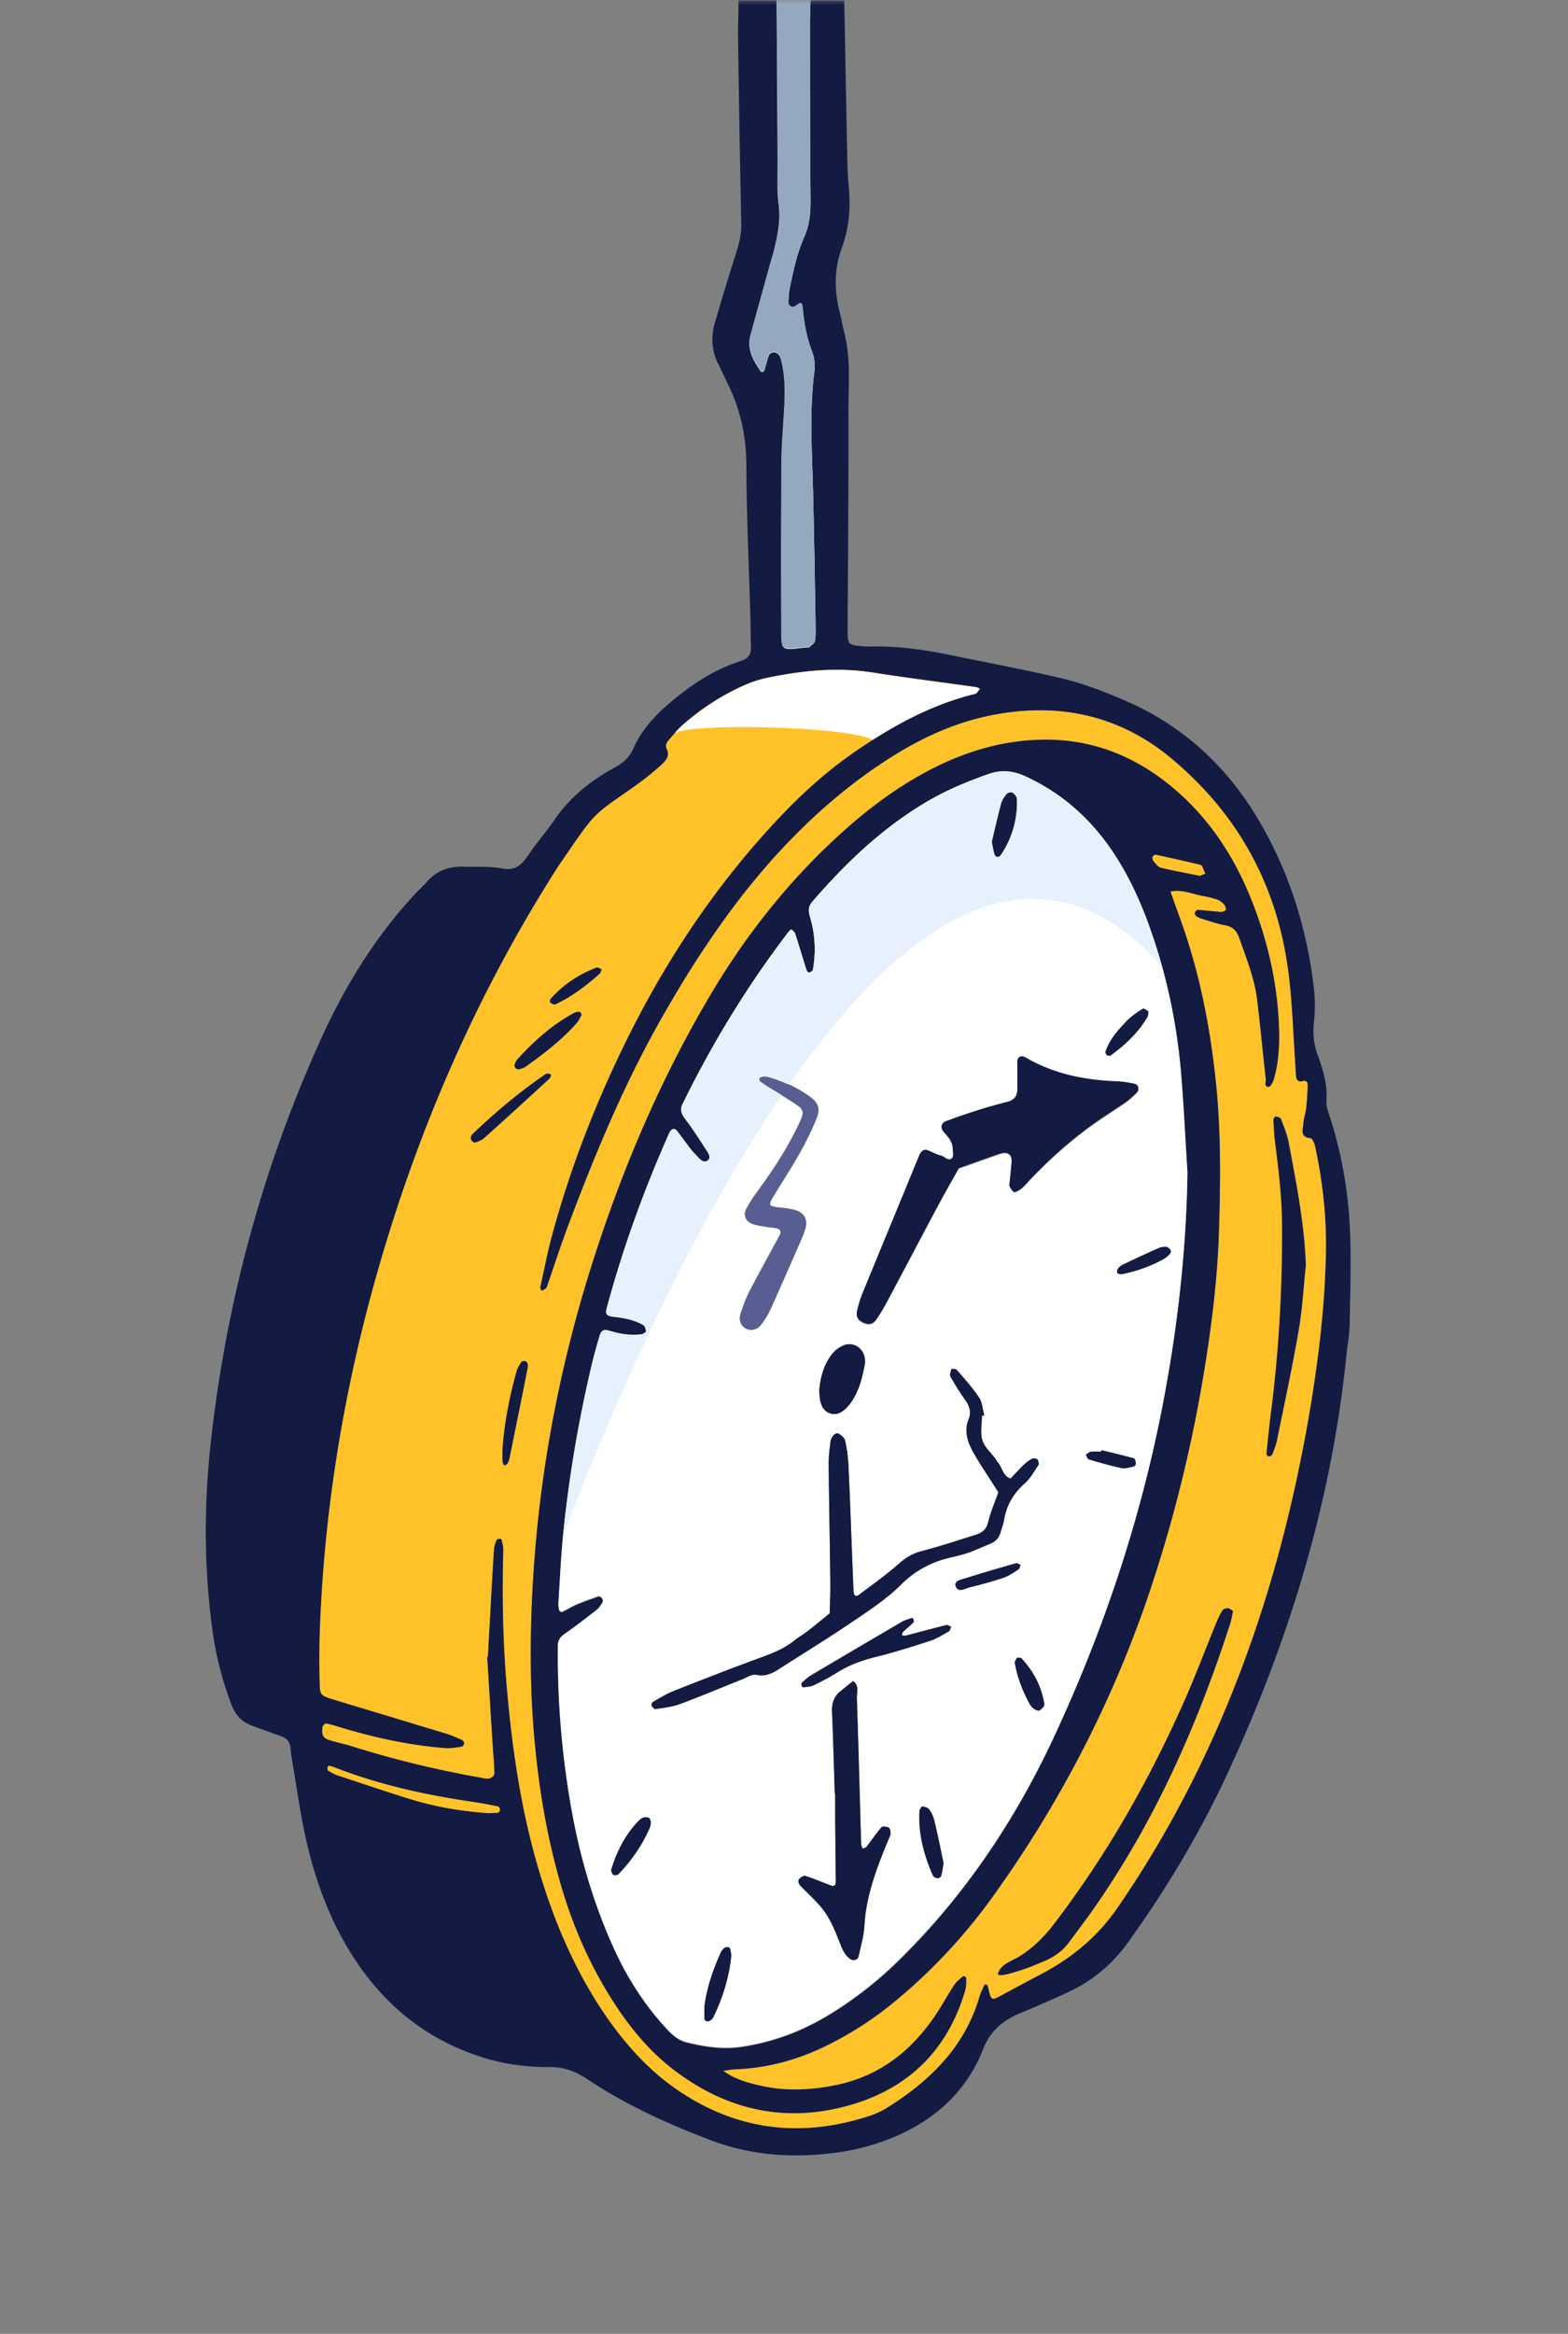 <svg width="160" height="238" viewBox="0 0 160 238" xmlns="http://www.w3.org/2000/svg" xmlns:xlink="http://www.w3.org/1999/xlink"><rect x="0" y="0" width="160" height="238" fill="#808080" stroke="none"/><defs><path id="a" d="M0 0h160v238H0z"/></defs><g fill="none" fill-rule="evenodd"><mask id="b" fill="#fff"><use xlink:href="#a"/></mask><g mask="url(#b)" fill-rule="nonzero"><path d="M86.146.043c.107 5.148.193 10.296.3 15.443.022 1.137.043 2.295.15 3.432.216 2.166.065 4.29-.687 6.327-.795 2.166-.795 4.332-.236 6.541.193.773.322 1.545.516 2.295.623 2.531.386 5.127.386 7.679.022 7.442-.043 14.863-.086 22.306v.429c.022 1.18.13 1.286 1.376 1.394.279.021.58.043.86.043 3.029-.086 5.994.386 8.938 1.008 3.438.707 6.876 1.35 10.292 2.145 2.45.557 4.792 1.458 7.091 2.466 6.124 2.703 10.658 7.142 13.881 12.933 2.815 5.062 4.469 10.51 5.135 16.236.129 1.116.151 2.295.022 3.411-.129 1.158-.065 2.252.343 3.367.559 1.544 1.053 3.11.924 4.804-.043.536.194 1.115.366 1.652 1.375 4.246 2.019 8.622 2.084 13.062.043 2.723-.022 5.426-.086 8.15-.022.922-.193 1.844-.301 2.767-1.461 14.863-5.737 28.976-11.968 42.509-2.837 6.199-6.317 12.033-10.293 17.566-1.525 2.145-3.438 3.818-5.801 4.976-1.225.601-2.471 1.116-3.717 1.673-.645.279-1.333.536-1.977.837-1.547.729-2.686 1.801-3.331 3.453-1.654 4.225-4.77 7.099-8.852 8.879a23.146 23.146 0 01-5.974 1.673c-4.362.601-8.702.365-12.914-1.222-4.426-1.673-8.724-3.625-12.677-6.263-1.16-.772-2.342-1.223-3.782-1.223-2.063.022-4.147-.214-6.167-.772-6.08-1.716-10.679-5.362-14.031-10.638-2.32-3.668-3.782-7.7-4.727-11.904-.602-2.702-.967-5.49-1.44-8.236-.064-.343-.086-.707-.129-1.072-.086-.536-.365-.922-.902-1.094l-1.612-.579c-.537-.193-1.074-.386-1.611-.601-.903-.386-1.483-1.029-1.848-1.951a34.033 34.033 0 01-1.977-7.657c-.881-6.413-.881-12.826-.172-19.239 1.59-14.306 5.307-28.054 11.28-41.18 2.472-5.427 5.588-10.467 9.692-14.842.343-.365.73-.686 1.053-1.073 1.01-1.18 2.32-1.63 3.824-1.565 1.29.043 2.6-.065 3.846.171 1.311.258 1.956-.278 2.622-1.244.88-1.308 1.912-2.488 2.815-3.796 1.59-2.295 3.717-3.968 6.124-5.276.859-.472 1.46-1.008 1.869-1.93.86-1.93 2.278-3.454 3.89-4.783 2.105-1.76 4.361-3.26 7.004-4.097.838-.257 1.139-.73 1.096-1.544-.043-1.073-.022-2.145-.065-3.217-.15-5.148-.386-10.295-.408-15.421-.021-2.853-.623-5.513-1.87-8.065-.322-.643-.601-1.308-.923-1.93-.752-1.394-.838-2.874-.408-4.376.709-2.402 1.418-4.783 2.191-7.163.301-.965.516-1.91.494-2.939-.128-6.22-.236-12.44-.322-18.66-.021-1.35.043-2.702.043-4.075h3.868c.043 5.513.064 11.003.107 16.515 0 1.437-.086 2.874.108 4.29.215 1.609-.108 3.11-.473 4.654-.107.494-.28.965-.408 1.437-.666 2.402-1.333 4.826-1.999 7.228-.408 1.459.301 2.617 1.075 3.754.021.021.279-.022.3-.086.172-.536.301-1.094.495-1.63.064-.15.344-.28.515-.28.172 0 .43.151.538.301.15.236.215.515.279.794.344 1.544.322 3.131.236 4.697-.107 1.844-.279 3.71-.279 5.555-.043 5.512-.021 11.003-.021 16.515 0 2.831-.086 2.466 2.664 2.23.064 0 .172 0 .215-.042.193-.194.473-.365.537-.601.086-.493.086-.987.064-1.501-.085-4.569-.15-9.137-.257-13.727-.108-4.075-.387-8.129.129-12.204.085-.708.043-1.416-.237-2.102-.537-1.415-.816-2.895-.945-4.397-.065-.815-.344-.472-.752-.214-.366.236-.73-.022-.71-.43.022-.492.044-1.007.151-1.479.365-1.737.73-3.496 1.461-5.148.494-1.136.645-2.316.645-3.538-.043-6.07-.043-12.14-.065-18.231 0-.794.043-1.566.065-2.36h3.48zM49.703 168.925h.086c.043-.644.065-1.287.108-1.93.172-3.003.322-5.984.515-8.987.022-.343.15-.686.28-.987.021-.086.236-.086.365-.107.043 0 .129.064.15.129.065.343.172.686.172 1.029-.129 4.783-.043 9.566.387 14.349.537 5.984 1.397 11.925 3.073 17.716 1.611 5.598 3.846 10.917 7.198 15.721 1.977 2.831 4.297 5.362 7.177 7.314 6.124 4.161 12.699 4.869 19.66 2.552a7.648 7.648 0 001.741-.836c4.34-2.745 7.864-6.199 9.347-11.303.129-.408.301-.794.494-1.18.022-.043.279-.021.301 0 .086.193.107.408.172.601.215.922.322.986 1.074.579a250.283 250.283 0 014.169-2.231c3.158-1.651 5.823-3.818 7.864-6.799 5.931-8.6 10.464-17.887 13.859-27.732 2.665-7.721 4.556-15.636 5.888-23.679.838-5.147 1.439-10.338 1.525-15.549.065-3.582-.343-7.121-1.095-10.639-.065-.321-.28-.879-.473-.879-1.075-.086-.795-.836-.752-1.416.043-.557.236-1.115.301-1.672.086-.773.129-1.566.15-2.338 0-.322-.15-.494-.537-.386-.301.085-.58-.043-.623-.386-.065-.494-.086-.987-.108-1.48-.236-3.411-.322-6.842-.838-10.252-1.31-8.408-5.286-15.357-11.775-20.784-5.2-4.353-11.259-5.726-17.92-4.504-3.631.665-6.983 2.102-10.12 4.011-4.728 2.896-8.853 6.542-12.57 10.638-4.577 5.084-8.295 10.746-11.625 16.687-3.76 6.67-6.683 13.748-9.369 20.912-.73 1.93-1.353 3.903-2.04 5.876-.044.129-.087.301-.173.386-.129.129-.322.193-.472.279-.043-.128-.15-.279-.13-.386.387-1.737.731-3.496 1.182-5.212 1.913-7.056 4.556-13.834 7.822-20.375 4.04-8.108 9.046-15.572 15.277-22.177 2.364-2.51 4.9-4.805 7.736-6.778 3.803-2.617 7.778-4.826 12.29-5.963.065-.021.15-.021.194-.064.129-.15.236-.3.365-.45-.129-.065-.236-.172-.365-.172-3.546-.493-7.091-.944-10.637-1.501-3.61-.558-7.133-.193-10.657.536-.838.172-1.655.45-2.428.794-2.17.965-4.147 2.252-5.952 3.774-.645.558-1.203 1.201-1.762 1.866-.15.193-.28.58-.194.751.43.772-.021 1.266-.494 1.694-.838.772-1.74 1.48-2.664 2.145-4.427 3.132-3.932 2.467-7.542 7.743-.237.343-.473.708-.71 1.072-7.82 12.333-13.622 25.588-17.726 39.593-3.653 12.483-5.802 25.18-6.232 38.178a94.556 94.556 0 000 4.933c.022 1.179.108 1.265 1.29 1.63 3.91 1.179 7.8 2.359 11.71 3.539.537.171 1.053.407 1.569.643.107.043.193.236.172.365-.022.107-.15.3-.258.3-.559.086-1.117.193-1.676.15-3.653-.3-7.22-1.072-10.722-2.123-.473-.15-.967-.3-1.44-.386-.107-.022-.344.236-.365.386-.086.815.086 1.115.752 1.308.752.215 1.525.386 2.278.622a102.967 102.967 0 0012.913 3.153c.344.064.71.172 1.053.129.215-.022.537-.322.537-.472 0-.858-.107-1.716-.15-2.552-.215-3.153-.408-6.285-.602-9.416zm.194 15.979c.215-.022.558-.022.902-.065.086-.021.215-.193.215-.279 0-.128-.086-.321-.172-.343-.773-.15-1.525-.3-2.299-.429-4.9-.707-9.712-1.737-14.332-3.539-.193-.085-.408-.128-.623-.193-.043 0-.15.086-.15.129 0 .129-.022.322.043.365.3.193.601.364.945.472 2.364.793 4.749 1.587 7.134 2.337 2.664.858 5.393 1.352 8.337 1.545z" fill="#131B43"/><path d="M82.708.043c-.021.794-.064 1.566-.064 2.36 0 6.069 0 12.139.064 18.23 0 1.244-.15 2.424-.644 3.539-.731 1.651-1.096 3.389-1.462 5.148-.107.493-.129.986-.15 1.48-.021.407.365.664.709.428.387-.257.666-.6.752.215.129 1.501.387 2.981.946 4.397a4.4 4.4 0 01.236 2.102c-.516 4.053-.236 8.128-.129 12.203.107 4.569.193 9.137.258 13.727 0 .493.021 1.008-.065 1.502-.043.214-.343.407-.537.6-.043.043-.129.043-.215.043-2.729.257-2.643.6-2.664-2.23a1411.74 1411.74 0 01.021-16.516c.022-1.844.172-3.71.28-5.555.086-1.565.107-3.153-.237-4.697-.064-.279-.129-.557-.279-.793-.107-.15-.344-.3-.537-.3-.172 0-.473.128-.516.278-.215.536-.322 1.094-.494 1.63-.022.065-.28.108-.3.086-.774-1.137-1.483-2.273-1.075-3.753.666-2.402 1.332-4.826 1.998-7.228.129-.472.28-.965.408-1.437.366-1.523.666-3.024.473-4.654-.193-1.416-.086-2.853-.107-4.29-.043-5.512-.065-11.003-.108-16.515h3.438z" fill="#FFF"/><path d="M49.704 168.924c.193 3.132.387 6.263.58 9.416.064.858.15 1.716.15 2.552 0 .172-.322.451-.537.472-.344.043-.709-.064-1.053-.128a102.227 102.227 0 01-12.913-3.153c-.753-.236-1.526-.386-2.278-.622-.666-.193-.838-.515-.752-1.309.021-.15.258-.407.365-.386.494.086.967.236 1.44.386 3.502 1.051 7.069 1.845 10.722 2.124.559.043 1.117-.065 1.676-.15.107-.022.236-.193.258-.301.021-.107-.086-.321-.172-.364-.516-.236-1.032-.472-1.569-.644-3.91-1.179-7.8-2.359-11.71-3.539-1.182-.364-1.268-.45-1.29-1.63a94.556 94.556 0 010-4.933c.43-12.997 2.579-25.694 6.232-38.177 4.104-14.006 9.905-27.239 17.727-39.593.236-.365.45-.73.709-1.072 3.61-5.277 3.115-4.633 7.542-7.743a28.414 28.414 0 002.664-2.145c.451-.407.924-.922.494-1.694-.085-.172.022-.58.194-.751.559-.644 1.117-1.308 1.762-1.866a24.315 24.315 0 015.952-3.775 12.363 12.363 0 012.428-.793c3.524-.708 7.048-1.094 10.657-.537 3.524.558 7.091.987 10.637 1.502.129.021.236.128.365.171a3.73 3.73 0 01-.365.45c-.043.044-.13.044-.194.065-4.512 1.115-8.509 3.346-12.29 5.963-2.837 1.951-5.372 4.268-7.736 6.777-6.21 6.606-11.238 14.07-15.277 22.177-3.266 6.542-5.91 13.32-7.822 20.376-.472 1.716-.795 3.475-1.181 5.212-.022.107.086.257.129.386.15-.086.343-.15.472-.279.086-.086.13-.257.172-.386.666-1.952 1.31-3.925 2.041-5.877 2.686-7.163 5.609-14.22 9.369-20.912 3.352-5.92 7.07-11.603 11.624-16.686 3.718-4.118 7.843-7.743 12.57-10.638 3.138-1.91 6.49-3.368 10.121-4.011 6.639-1.201 12.72.172 17.92 4.504 6.511 5.426 10.486 12.376 11.775 20.783.537 3.389.602 6.821.838 10.252.043.494.043 1.008.108 1.48.043.322.322.472.623.386.387-.107.537.065.537.386a28.217 28.217 0 01-.15 2.338c-.065.558-.258 1.115-.301 1.673-.043.579-.323 1.33.752 1.416.172.021.408.557.473.879.752 3.496 1.16 7.035 1.095 10.638-.086 5.233-.687 10.402-1.525 15.55-1.332 8.043-3.223 15.957-5.888 23.679-3.395 9.844-7.928 19.131-13.859 27.732-2.041 2.96-4.706 5.147-7.864 6.799-1.397.729-2.772 1.48-4.169 2.23-.752.408-.859.344-1.074-.579a2.764 2.764 0 00-.172-.6c-.022-.043-.279-.043-.301 0-.172.386-.365.772-.494 1.179-1.483 5.105-4.985 8.558-9.347 11.303a8.651 8.651 0 01-1.74.837c-6.962 2.316-13.559 1.587-19.661-2.552-2.88-1.952-5.179-4.483-7.177-7.314-3.352-4.804-5.587-10.124-7.198-15.721-1.676-5.791-2.536-11.711-3.073-17.717-.43-4.782-.516-9.565-.387-14.348 0-.343-.086-.687-.172-1.03 0-.043-.107-.128-.15-.128-.129.021-.344.042-.365.107-.13.322-.258.665-.28.986-.193 3.003-.343 5.984-.515 8.987-.043.644-.065 1.287-.108 1.93h-.064zm24.087 42.253c.516-.064.795-.129 1.053-.129 3.352-.107 6.489-.943 9.497-2.423a35.662 35.662 0 006.833-4.397c3.91-3.196 7.306-6.864 10.228-10.939 7.306-10.187 12.871-21.255 16.631-33.201a146.797 146.797 0 004.964-21.041c.73-4.589 1.267-9.201 1.396-13.855.151-4.997.194-9.995-.343-14.992-.602-5.555-1.655-11.003-3.546-16.28-.365-1.007-.709-1.994-1.074-3.002 1.16-.236 2.213.257 3.309.45.494.086.988.215 1.461.365.258.086.494.257.688.472.128.15.236.407.193.58-.022.106-.344.235-.516.214-.773-.043-1.547-.15-2.342-.215-.086 0-.236.15-.279.257-.022.108.021.3.107.365.151.129.366.215.559.279.816.257 1.633.536 2.471.686.752.15 1.117.58 1.354 1.223.73 2.08 1.568 4.16 1.848 6.37.322 2.681.58 5.383.881 8.086.021.279-.237.815.322.772.193-.022.408-.515.516-.837.451-1.587.558-3.238.515-4.89-.129-4.911-1.246-9.63-3.158-14.134-1.805-4.268-4.427-8-8.058-10.938-3.739-3.025-7.993-4.655-12.871-4.59-4.34.064-8.315 1.33-12.076 3.367-3.352 1.823-6.338 4.14-9.132 6.735-4.899 4.568-9.024 9.758-12.462 15.485-4.942 8.258-8.767 17.008-11.775 26.124-3.524 10.638-5.716 21.534-6.511 32.708-.451 6.349-.473 12.697.215 19.046.516 4.783 1.375 9.48 2.772 14.07 1.353 4.396 3.287 8.536 5.909 12.332 1.44 2.059 3.072 3.947 5.05 5.512 5.135 4.054 10.915 5.641 17.318 4.118 6.489-1.544 10.872-5.49 12.763-12.01.108-.387.086-.837.086-1.244 0-.043-.258-.172-.3-.151-.323.279-.688.537-.903.88-.623.943-1.182 1.952-1.805 2.917-2.471 3.732-5.737 6.348-10.185 7.292-2.557.536-5.114.665-7.67.107-1.312-.3-2.622-.622-3.933-1.544zm52.021-46.885c-.151-.086-.301-.258-.495-.279-.172-.022-.472.043-.558.193-.258.429-.473.879-.666 1.33-1.053 2.573-2.042 5.19-3.159 7.742-3.588 8.151-7.95 15.829-13.365 22.907-1.053 1.373-2.256 2.574-3.76 3.453-.709.429-1.612.686-1.956 1.566-.129.364.623.278 2.536-.365.752-.257 1.461-.558 2.191-.858 1.01-.429 1.87-1.051 2.514-1.93.71-.987 1.462-1.93 2.171-2.939 6.446-9.072 10.894-19.088 14.289-29.619.107-.343.15-.687.258-1.201zm7.434-35.282c-.172-4.247-.988-8.365-1.719-12.504-.15-.837-.494-1.63-.795-2.424-.043-.129-.344-.193-.537-.236-.065 0-.215.215-.215.322.022.708.043 1.415.15 2.123.387 2.831.71 5.662.731 8.515.043 6.563-.322 13.105-1.182 19.625a75.926 75.926 0 00-.408 3.818c0 .085.15.257.236.257.129 0 .301-.086.344-.193.172-.472.365-.922.473-1.416.752-3.774 1.568-7.528 2.235-11.324.343-2.145.472-4.376.687-6.563zm-80.32-19.947c.173-.064.474-.129.689-.279 1.847-1.329 3.674-2.724 5.2-4.418.236-.257.386-.579.537-.901.021-.064-.13-.3-.215-.3-.194 0-.43.043-.602.15-2.213 1.223-4.061 2.874-5.737 4.719-.129.15-.236.364-.28.557-.02.086.065.236.13.343 0 .065.107.065.279.129zm-1.654 38.778c0 .536-.021.901 0 1.244 0 .129.108.257.172.386.108-.064.258-.129.323-.214.107-.193.171-.386.214-.601.624-3.067 1.225-6.113 1.848-9.18.022-.128.043-.3-.021-.407-.043-.107-.172-.236-.28-.258-.107-.021-.3.043-.365.129-.193.3-.386.601-.472.944-.731 2.659-1.225 5.362-1.419 7.957zm4.964-38.199c-.043-.043-.107-.128-.15-.128-.13-.022-.301-.043-.387.021-2.643 1.802-5.093 3.861-7.413 6.07a.643.643 0 00-.215.364.518.518 0 00.086.365c.086.107.279.214.365.172.322-.129.666-.258.924-.472 2.213-1.995 4.405-4.011 6.618-6.027.086-.086.107-.236.172-.365zm5.157-10.788c-.172-.064-.408-.236-.537-.172-1.805.687-3.374 1.716-4.663 3.175-.064.085-.086.343-.043.386.15.107.408.236.537.171 1.676-.793 3.137-1.887 4.512-3.131.108-.086.13-.258.194-.43z" fill="#FFC229"/><path d="M49.897 184.903c-2.944-.193-5.673-.686-8.337-1.523-2.385-.751-4.749-1.544-7.134-2.338-.322-.107-.644-.3-.945-.472-.065-.043-.065-.236-.043-.364 0-.043.107-.15.15-.129.215.043.408.107.623.193 4.62 1.802 9.433 2.831 14.332 3.539.774.107 1.547.257 2.3.429.085.021.171.236.171.343 0 .107-.129.279-.215.279-.343.021-.687.021-.902.043z" fill="#FFC229"/><path d="M73.791 211.177c1.31.943 2.622 1.244 3.932 1.544 2.557.558 5.114.429 7.671-.107 4.47-.944 7.736-3.561 10.185-7.293.623-.943 1.182-1.973 1.805-2.916.236-.344.58-.601.903-.88.042-.021.3.086.3.15 0 .429.022.858-.086 1.244-1.89 6.499-6.274 10.467-12.763 12.011-6.403 1.523-12.183-.064-17.319-4.118-1.977-1.566-3.61-3.453-5.05-5.512-2.62-3.796-4.555-7.914-5.908-12.333-1.397-4.589-2.278-9.287-2.772-14.069-.688-6.349-.645-12.719-.215-19.046.774-11.153 2.987-22.07 6.51-32.708 3.009-9.116 6.834-17.888 11.776-26.124 3.438-5.727 7.563-10.938 12.462-15.486 2.794-2.595 5.78-4.911 9.132-6.734 3.76-2.038 7.736-3.303 12.076-3.367 4.878-.065 9.111 1.565 12.871 4.59 3.653 2.938 6.253 6.691 8.058 10.938 1.912 4.504 3.029 9.222 3.158 14.134.043 1.652-.064 3.282-.515 4.89-.086.322-.323.815-.516.837-.537.043-.279-.494-.322-.772-.301-2.703-.559-5.384-.881-8.086-.258-2.21-1.118-4.269-1.848-6.37-.237-.644-.602-1.073-1.354-1.223-.838-.15-1.654-.45-2.471-.686-.193-.065-.408-.15-.559-.28-.086-.063-.15-.257-.107-.364.021-.107.193-.257.279-.257.774.064 1.547.15 2.342.214.172 0 .473-.107.516-.214.043-.172-.064-.429-.193-.58-.194-.192-.43-.385-.688-.471a8.573 8.573 0 00-1.461-.365c-1.096-.214-2.149-.707-3.309-.45.365 1.008.709 1.995 1.074 3.003 1.891 5.276 2.965 10.724 3.546 16.279.537 4.997.494 9.994.343 14.992-.128 4.654-.666 9.265-1.396 13.855-1.139 7.142-2.772 14.156-4.964 21.041-3.76 11.925-9.325 22.992-16.631 33.18-2.922 4.075-6.317 7.742-10.228 10.938a35.665 35.665 0 01-6.833 4.397c-3.008 1.48-6.145 2.316-9.497 2.424-.258.021-.537.085-1.053.15zm47.379-91.626c-.236-3.56-.386-7.142-.709-10.681-.451-4.697-1.418-9.33-2.986-13.791-1.118-3.174-2.493-6.241-4.491-8.965-2.192-3.003-4.942-5.341-8.337-6.885-1.225-.558-2.407-.708-3.718-.258-1.976.687-3.889 1.459-5.694 2.467-4.813 2.702-8.745 6.413-12.333 10.552-.43.494-.409.944-.237 1.566.516 1.737.602 3.517.301 5.298a.515.515 0 01-.236.321c-.28.172-.387-.085-.451-.257-.387-1.223-.753-2.445-1.14-3.668-.042-.171-.236-.3-.386-.407-.022-.022-.236.15-.3.257-4.19 5.47-7.736 11.325-10.787 17.502-.301.622-.13 1.008.257 1.523.817 1.072 1.547 2.23 2.278 3.367.193.3.344.708-.043.944-.344.214-.666-.086-.902-.343a9.203 9.203 0 01-.86-.966c-.451-.557-.86-1.136-1.29-1.715-.257-.344-.58-.279-.794.128a.777.777 0 00-.086.193c-2.557 5.748-4.684 11.668-6.317 17.738-.15.536 0 .729.644.815 1.075.107 2.127.3 3.073.836.193.107.28.451.3.687 0 .107-.3.3-.472.321-1.074.15-2.127-.021-3.18-.343-.71-.214-.924-.086-1.117.579a54.76 54.76 0 00-.731 2.681 138.645 138.645 0 00-2.944 17.309c-.236 2.338-.344 4.697-.494 7.056-.021.279.022.558.065.837.021.085.236.193.3.171.516-.236 1.01-.557 1.526-.772.709-.3 1.461-.558 2.192-.815.086-.021.279.086.365.193.064.086.129.3.064.386-.193.3-.386.622-.644.837a93.429 93.429 0 01-3.266 2.445c-.452.321-.688.686-.666 1.244.021.493 0 1.008 0 1.501a89.615 89.615 0 001.396 15.142c.881 4.869 2.256 9.588 4.298 14.113 1.396 3.089 3.201 5.898 5.522 8.365.559.579 1.139 1.072 1.955 1.265 1.827.429 3.632.729 5.522.451 3.095-.451 5.952-1.502 8.638-3.067 2.794-1.652 5.308-3.625 7.607-5.899 6.704-6.606 11.818-14.305 15.771-22.82 4.921-10.617 8.617-21.62 10.894-33.095 1.59-8.085 2.514-16.171 2.643-24.343zm1.268-30.242c.193-.064.365-.15.559-.214-.108-.257-.215-.493-.323-.75-.021-.065-.107-.108-.171-.13-1.526-.343-3.052-.686-4.556-1.029-.086-.022-.279.107-.322.214-.043.108 0 .3.086.408.215.257.451.622.752.686 1.311.3 2.643.537 3.975.815zM125.811 164.291c-.107.515-.15.858-.258 1.201-3.395 10.531-7.842 20.548-14.289 29.62-.709.987-1.439 1.952-2.17 2.938-.644.901-1.525 1.502-2.514 1.931-.73.3-1.439.622-2.191.858-1.891.643-2.665.729-2.536.364.344-.9 1.225-1.158 1.955-1.565 1.505-.88 2.708-2.059 3.761-3.453 5.414-7.078 9.776-14.778 13.365-22.907 1.117-2.552 2.105-5.147 3.158-7.743.194-.45.387-.922.666-1.329.086-.129.366-.215.559-.193.193.021.365.193.494.278zM133.246 129.009c-.236 2.188-.344 4.419-.731 6.585-.644 3.796-1.461 7.55-2.234 11.325-.108.493-.28.943-.473 1.415-.043.107-.236.193-.344.193-.086 0-.236-.171-.236-.257.129-1.266.258-2.553.408-3.818.86-6.52 1.225-13.062 1.182-19.625-.022-2.852-.365-5.684-.731-8.515-.086-.708-.107-1.415-.15-2.123 0-.107.15-.322.215-.322.193.022.494.107.537.236.301.794.645 1.587.795 2.424.795 4.118 1.612 8.236 1.762 12.482zM52.927 109.063c-.172-.065-.258-.065-.301-.107-.064-.108-.15-.236-.129-.344.065-.193.15-.407.28-.557 1.675-1.845 3.523-3.518 5.737-4.719.171-.107.408-.15.601-.15.065 0 .237.236.215.3-.15.322-.3.644-.537.901-1.526 1.716-3.33 3.089-5.2 4.418-.215.151-.494.193-.666.258zM51.272 147.841c.172-2.574.688-5.298 1.44-7.979.086-.322.28-.643.473-.944.064-.085.258-.15.365-.128.107.021.236.15.28.257a.876.876 0 01.02.408c-.6 3.067-1.224 6.112-1.847 9.179a2.008 2.008 0 01-.215.601c-.064.107-.215.15-.322.214-.065-.128-.15-.257-.172-.386-.022-.321-.022-.686-.022-1.222zM56.236 109.642c-.065.129-.086.279-.193.364a581.15 581.15 0 01-6.619 6.027c-.257.236-.601.365-.923.472-.086.043-.28-.086-.366-.171-.086-.086-.107-.258-.086-.365a.642.642 0 01.215-.365c2.32-2.209 4.77-4.268 7.413-6.069.086-.065.258-.043.387-.022.086 0 .129.086.172.129zM61.393 98.854c-.086.171-.108.343-.193.429-1.376 1.222-2.837 2.338-4.513 3.131-.129.064-.387-.064-.537-.171-.043-.043-.043-.301.043-.387 1.29-1.437 2.858-2.487 4.663-3.174.15-.064.365.107.537.172z" fill="#131B43"/><path d="M121.17 119.551c-.129 8.193-1.053 16.258-2.643 24.279-2.256 11.475-5.973 22.499-10.894 33.094-3.932 8.494-9.067 16.194-15.771 22.821a39.637 39.637 0 01-7.607 5.898c-2.686 1.587-5.544 2.617-8.638 3.067-1.89.279-3.696 0-5.522-.45-.795-.193-1.397-.665-1.955-1.265-2.321-2.467-4.126-5.298-5.523-8.365-2.04-4.504-3.437-9.244-4.297-14.113a89.396 89.396 0 01-1.397-15.142v-1.502c-.021-.557.215-.922.666-1.244 1.118-.772 2.192-1.608 3.267-2.445.279-.214.472-.536.644-.836.043-.086 0-.279-.064-.386-.086-.107-.258-.215-.366-.193-.73.257-1.482.515-2.191.815-.516.214-1.01.536-1.526.772-.064.021-.28-.086-.3-.172a2.75 2.75 0 01-.065-.836c.15-2.359.258-4.719.494-7.057a131.18 131.18 0 012.944-17.308c.215-.901.472-1.802.73-2.681.194-.665.409-.794 1.118-.579 1.053.322 2.084.472 3.18.343.172-.021.473-.236.473-.322-.022-.236-.13-.6-.301-.686-.946-.536-1.999-.708-3.073-.836-.645-.065-.795-.279-.645-.816 1.633-6.091 3.782-11.989 6.318-17.737.021-.064.064-.129.086-.193.236-.408.537-.472.795-.129.43.558.86 1.137 1.289 1.716.258.343.559.644.86.965.236.258.558.558.902.343.387-.235.236-.643.043-.943-.73-1.137-1.461-2.295-2.278-3.368-.387-.514-.58-.9-.258-1.522 3.03-6.177 6.597-12.033 10.787-17.502.086-.107.28-.279.3-.257.151.107.323.257.387.407.387 1.223.753 2.445 1.14 3.668.064.171.171.429.45.257.108-.064.237-.193.237-.322.3-1.78.215-3.56-.301-5.297-.193-.6-.215-1.051.236-1.566 3.589-4.14 7.5-7.85 12.334-10.552 1.826-1.008 3.739-1.78 5.694-2.467 1.332-.45 2.493-.3 3.717.258 3.395 1.565 6.146 3.882 8.337 6.884 1.999 2.746 3.395 5.791 4.491 8.966 1.569 4.482 2.536 9.094 2.987 13.791.322 3.603.473 7.163.709 10.745zm-18.178 1.373c.086.128.215.493.473.665.107.085.494-.15.709-.301.279-.214.515-.493.752-.75 2.106-2.252 4.405-4.29 6.94-6.07.989-.686 2.041-1.33 3.03-2.038a6.947 6.947 0 001.117-.986c.279-.279.151-.794-.215-.858-.623-.129-1.267-.236-1.891-.258-3.266-.15-6.381-.75-9.239-2.423-.494-.279-.86-.065-.86.472v2.788c0 .643-.322 1.072-.966 1.244-.967.257-1.934.493-2.901.815-1.16.365-2.3.772-3.438 1.18-.473.171-.559.622-.215 1.051.408.493.88.943.924 1.651.021.343.129.815-.043 1.03-.365.428-.73-.108-1.096-.215-.473-.129-.924-.386-1.397-.558-.3-.128-.558 0-.73.258-.13.171-.194.386-.28.579-1.89 4.568-3.76 9.115-5.63 13.684-.236.6-.429 1.222-.58 1.844-.128.579.108.965.645 1.201.559.236.967.172 1.311-.321.365-.537.71-1.073 1.01-1.652 1.826-3.41 3.61-6.82 5.436-10.231.645-1.201 1.31-2.359 1.977-3.539 1.354-.471 2.686-.943 4.04-1.437.129-.042.279-.085.408-.107.58-.128.967.172.945.815-.021.708-.129 1.48-.236 2.467zm-2.793 23.442c.086 0 .171-.021.236-.021-.172-.601-.193-1.308-.516-1.802-.666-1.008-1.482-1.909-2.277-2.831-.108-.107-.366-.086-.56-.129-.042.258-.214.58-.106.773.45.815.945 1.587 1.482 2.359.451.622.688 1.244.387 1.995-.473 1.179-.15 2.252.408 3.281.28.493.58.987.881 1.48l1.741 2.702c-.344 1.009-.795 1.995-1.032 3.025-.172.75-.623 1.093-1.246 1.308-1.848.579-3.674 1.18-5.544 1.673-.924.257-1.654.686-2.385 1.33-1.29 1.136-2.686 2.123-4.06 3.153-.151.107-.43.128-.474-.172-.043-.279-.043-.558-.064-.858-.172-4.075-.3-8.129-.494-12.204a16.682 16.682 0 00-.344-2.531c-.065-.279-.408-.557-.688-.708-.279-.128-.73.322-.795.816-.107.772-.193 1.565-.193 2.337.043 4.075.129 8.129.172 12.204.021.987-.043 1.995-.065 2.982-.773.622-1.525 1.243-2.32 1.865-.387.301-.838.558-1.225.858-1.01.837-2.192 1.309-3.416 1.759a459.24 459.24 0 00-9.004 3.453c-.73.279-1.396.708-2.062 1.094-.086.064-.194.279-.15.365.085.15.279.364.407.364.838-.128 1.698-.236 2.493-.514 2.149-.794 4.254-1.673 6.382-2.531.45-.193.988-.536 1.396-.451 1.14.258 1.913-.321 2.75-.858 2.343-1.501 4.728-2.959 7.027-4.525 1.719-1.158 3.48-2.317 4.942-3.754 1.504-1.479 3.159-2.38 5.157-2.831.623-.15 1.246-.3 1.87-.514a27.49 27.49 0 002.17-.901c.558-.236.902-.665 1.052-1.266.086-.343.258-.686.301-1.029.237-1.544.946-2.788 2.127-3.839.559-.515.967-1.223 1.397-1.866.086-.129 0-.451-.107-.579-.086-.108-.409-.129-.537-.065a4.887 4.887 0 00-.86.622c-.451.451-.881.922-1.332 1.394-.795-.257-.838-1.093-1.289-1.63-.086-.107-.151-.257-.237-.364-.472-.622-1.139-1.201-1.353-1.909-.237-.751-.043-1.652-.043-2.51zm-15.02 38.564h.043v2.788l.064 6.22c0 .365-.214.472-.558.322-.86-.343-1.72-.708-2.579-.965-.172-.043-.494.193-.644.386-.086.107.021.429.129.579.687.729 1.44 1.394 2.084 2.145.945 1.093 1.461 2.445 1.998 3.774.237.601.473 1.18 1.032 1.588.322.235.773.128.86-.258.235-1.051.536-2.08.6-3.153.151-2.766 1.054-5.319 2.064-7.828.128-.322.279-.665.408-.987.086-.193.172-.407.193-.6 0-.193-.043-.515-.172-.558-.215-.107-.644-.15-.752-.043-.558.644-1.031 1.351-1.547 2.016-.064.086-.236.107-.365.172-.043-.129-.13-.236-.15-.365-.044-.364-.044-.708-.044-1.072-.128-4.633-.257-9.287-.408-13.92-.021-.579.28-1.265-.387-1.737-.43.343-.88.686-1.31 1.051-.666.536-.86 1.244-.838 2.102.107 2.766.193 5.555.279 8.343zm-6.94-73.159c-.258 0-.323-.022-.387 0-.13.043-.301.086-.365.171-.043.065.021.279.107.344.408.278.838.536 1.268.815.838.536 1.697 1.051 2.535 1.608.537.365.623.708.387 1.287a16.994 16.994 0 01-.73 1.544c-1.075 2.102-2.386 4.075-3.782 5.963-.43.579-.817 1.179-1.14 1.801-.321.644.022 1.287.731 1.502.409.129.839.171 1.268.257.344.065.71.086 1.053.15.451.086.602.344.365.751-1.01 1.887-2.062 3.753-3.05 5.662-.388.751-.688 1.566-.946 2.381-.194.622.086 1.223.601 1.458.495.236 1.14.108 1.526-.428.387-.515.73-1.073.988-1.652 1.053-2.338 2.085-4.697 3.116-7.056.172-.386.322-.794.43-1.201.193-.773-.172-1.437-.924-1.695a6.779 6.779 0 00-1.461-.279c-1.526-.171-1.526-.15-.688-1.544.86-1.394 1.74-2.788 2.557-4.225a28.91 28.91 0 001.59-3.282c.43-1.008.258-1.608-.601-2.252-1.376-.986-2.966-1.651-4.448-2.08zM97.06 165.9c-.171-.064-.343-.214-.494-.193-1.375.343-2.75.708-4.147 1.073-.129.042-.28-.022-.408-.043.043-.108.043-.258.129-.322.365-.343.752-.665 1.096-1.008.043-.043-.022-.236-.065-.365-.021-.043-.129-.064-.172-.043-.343.129-.687.215-.988.386-3.073 1.802-6.145 3.604-9.218 5.427-.365.214-.688.515-.988.793-.065.043-.022.236.021.344a.3.3 0 00.172.107c.344-.065.709-.065 1.031-.215a26.722 26.722 0 002.45-1.33c1.16-.729 2.406-1.179 3.739-1.522 1.934-.494 3.846-1.094 5.737-1.695.666-.214 1.267-.622 1.89-.965.087-.021.108-.214.215-.429zM83.59 141.836c.021.278.021.643.107.986.13.579.387 1.094.989 1.287.709.236 1.246-.107 1.719-.579.15-.15.28-.322.408-.493.86-1.18 1.182-2.574 1.44-3.968.043-.193 0-.429-.022-.644-.172-.965-1.139-1.608-2.084-1.265-.451.171-.881.472-1.182.836-.88 1.094-1.246 2.381-1.375 3.84zm12.699 48.193c-.28-1.33-.58-2.852-.924-4.354a3.051 3.051 0 00-.516-1.137c-.129-.193-.451-.278-.709-.3-.086 0-.28.322-.28.494-.128 2.316.452 4.482 1.376 6.563a.262.262 0 00.15.15c.13.043.258.128.387.107a.506.506 0 00.301-.257c.065-.344.108-.687.215-1.266zm4.92-104.194c.108.493.172.9.28 1.308.021.107.193.236.301.258.107.021.279-.086.343-.194 1.118-1.715 1.676-3.581 1.655-5.619 0-.128-.022-.3-.107-.407-.129-.15-.301-.365-.473-.386a.66.66 0 00-.537.236c-.215.278-.43.6-.516.922-.365 1.308-.645 2.616-.946 3.882zm-26.58 113.524c-.042-.214-.085-.407-.128-.622-.022-.064-.086-.172-.13-.172-.128 0-.3-.021-.407.043-.172.129-.323.279-.409.472-.73 1.63-1.332 3.303-1.611 5.062-.086.558-.065 1.137-.065 1.694 0 .108.15.258.258.279.108.022.28-.043.387-.129.108-.085.215-.193.28-.321.966-1.995 1.61-4.075 1.826-6.306zm-8.207-13.534c-.065-.15-.086-.343-.172-.386-.172-.064-.387-.107-.559-.064-.193.043-.387.193-.516.343-1.353 1.394-2.213 3.089-2.793 4.933-.043.15.065.451.194.558.107.086.45.043.537-.065 1.332-1.394 2.428-2.938 3.18-4.697.086-.236.107-.45.129-.622zm37.344-16.772c-.064.172-.236.365-.193.515.258 1.48.795 2.874 1.526 4.204.107.171.258.364.429.471.172.108.452.236.559.172.215-.129.516-.429.494-.622-.279-1.802-1.096-3.367-2.342-4.697-.086-.064-.279-.022-.473-.043zm13.43-65.91c-.172-.085-.494-.343-.58-.278-.58.386-1.182.772-1.655 1.265-.881.922-1.719 1.866-2.148 3.11-.022.086.043.279.128.343.086.064.301.107.366.064 1.504-1.072 2.836-2.337 3.782-3.946.085-.107.064-.257.107-.558zm-13.043 56.451c-.15-.064-.344-.214-.472-.193-1.719.494-3.417.966-5.114 1.523-.43.129-1.225.258-1.053.794.236.729.967.236 1.46.129a38.062 38.062 0 003.482-.987c.515-.172.988-.536 1.482-.837.086-.042.108-.214.215-.429zm10.013-29.684c.129 0 .28.043.409.022 1.461-.322 2.857-.794 4.168-1.523.236-.129.451-.322.645-.536.086-.086.129-.3.064-.365-.107-.15-.301-.343-.451-.343a1.85 1.85 0 00-.817.15 283.67 283.67 0 00-3.652 1.695 1.408 1.408 0 00-.473.407c-.065.086-.065.258-.065.386 0 .022.108.065.172.107zm-1.762 17.974c-.021.043-.021.107-.043.15-.365 0-.709-.043-1.074.021-.172.022-.322.193-.494.301.107.171.172.429.322.472 1.096.321 2.192.643 3.309.879.387.086.838-.064 1.246-.15.108-.022.258-.215.237-.322-.022-.193-.108-.493-.215-.515-1.075-.321-2.17-.557-3.288-.836z" fill="#FFF"/><path d="M122.438 89.31c-1.354-.28-2.686-.516-3.997-.837-.279-.065-.515-.43-.752-.686-.086-.086-.107-.28-.086-.408.043-.107.237-.236.323-.215 1.525.322 3.051.665 4.555 1.03a.332.332 0 01.172.129c.107.236.215.493.322.75-.15.086-.344.15-.537.236z" fill="#FFC229"/><path d="M102.992 120.924c.086-.987.193-1.759.236-2.531.022-.643-.343-.944-.945-.815-.151.021-.279.064-.408.107a308.2 308.2 0 00-4.04 1.437c-.666 1.18-1.332 2.36-1.977 3.539-1.826 3.41-3.61 6.821-5.436 10.231-.3.558-.645 1.115-1.01 1.651-.344.494-.752.579-1.31.322-.538-.236-.774-.622-.645-1.201.15-.622.322-1.244.58-1.844 1.87-4.569 3.76-9.116 5.63-13.684.086-.193.15-.408.279-.579.172-.258.43-.386.73-.258.473.193.903.429 1.397.558.365.107.73.643 1.096.214.172-.214.043-.686.043-1.029-.022-.708-.494-1.158-.924-1.652-.344-.407-.258-.858.215-1.051a64.363 64.363 0 013.438-1.179c.945-.301 1.934-.558 2.901-.815.644-.172.966-.579.966-1.244.022-.923 0-1.845 0-2.788 0-.537.366-.751.86-.472 2.858 1.673 5.995 2.295 9.239 2.423.645.022 1.268.129 1.891.258.366.085.495.579.215.858a9.933 9.933 0 01-1.117.986c-.989.687-2.041 1.33-3.03 2.038-2.535 1.758-4.813 3.817-6.94 6.07-.237.257-.473.536-.752.75-.215.15-.602.386-.709.3-.258-.107-.387-.471-.473-.6zM100.199 144.366c0 .837-.194 1.738.043 2.51.215.708.881 1.265 1.354 1.909.085.107.128.257.236.364.451.515.494 1.373 1.289 1.63.451-.472.881-.943 1.332-1.394.258-.236.537-.472.86-.622.15-.064.451-.043.537.065.107.128.193.45.107.579-.429.643-.816 1.351-1.396 1.866-1.182 1.051-1.891 2.295-2.127 3.839-.065.343-.215.686-.301 1.029-.151.601-.473 1.03-1.053 1.266-.731.3-1.44.622-2.17.901-.602.214-1.225.364-1.87.514-1.998.451-3.674 1.33-5.157 2.831-1.46 1.437-3.223 2.596-4.942 3.754-2.299 1.566-4.684 3.024-7.026 4.525-.838.537-1.612 1.116-2.75.858-.409-.085-.946.258-1.397.451-2.127.836-4.233 1.737-6.382 2.531-.795.3-1.654.386-2.492.514-.13.022-.323-.193-.409-.364-.043-.065.043-.301.15-.365.688-.386 1.355-.815 2.064-1.094 2.986-1.179 5.973-2.359 9.003-3.453 1.225-.45 2.385-.922 3.416-1.759.387-.321.838-.557 1.225-.858.774-.6 1.547-1.244 2.32-1.865.022-.987.065-1.995.065-2.982-.043-4.075-.129-8.129-.172-12.204 0-.772.086-1.565.194-2.337.064-.494.537-.966.795-.816.279.151.623.429.687.708.194.837.301 1.695.344 2.531.193 4.075.322 8.129.494 12.204.022.279.022.579.065.858.043.3.322.3.472.172 1.376-1.03 2.772-2.017 4.061-3.153.731-.644 1.44-1.094 2.386-1.33 1.869-.493 3.695-1.094 5.543-1.673.645-.193 1.075-.558 1.246-1.308.237-1.03.688-2.016 1.032-3.025l-1.741-2.702c-.3-.472-.601-.965-.88-1.48-.56-1.029-.882-2.102-.409-3.281.301-.751.065-1.373-.387-1.995a24.233 24.233 0 01-1.482-2.359c-.108-.172.064-.515.107-.773.194.043.473.001.559.129.795.922 1.611 1.823 2.278 2.831.322.494.365 1.201.515 1.802-.086.021-.172.021-.236.021zM85.179 182.93c-.086-2.789-.15-5.577-.28-8.344-.042-.836.173-1.544.839-2.101.43-.344.88-.708 1.31-1.051.667.45.366 1.158.387 1.737.15 4.633.28 9.287.409 13.92 0 .364.02.707.042 1.072.022.129.108.236.15.365.13-.065.28-.086.366-.172.516-.665.989-1.373 1.547-2.016.108-.129.537-.064.752.043.108.043.172.364.172.557 0 .215-.107.408-.193.601-.13.343-.28.665-.408.987-1.01 2.531-1.913 5.083-2.063 7.828-.065 1.051-.366 2.102-.602 3.153-.086.386-.559.472-.86.257-.558-.407-.794-.986-1.03-1.587-.516-1.33-1.054-2.681-2-3.775-.644-.75-1.396-1.415-2.083-2.144-.13-.129-.215-.472-.13-.58.151-.193.473-.428.645-.386.881.279 1.72.644 2.579.966.344.128.559.042.559-.322l-.065-6.22v-2.788h-.043z" fill="#131B43"/><path d="M78.239 109.771c1.504.408 3.072 1.072 4.448 2.123.859.644 1.01 1.244.601 2.252a32.84 32.84 0 01-1.59 3.282c-.795 1.437-1.697 2.81-2.557 4.225-.838 1.373-.86 1.373.688 1.544.494.065.988.129 1.46.279.753.258 1.118.923.925 1.695a8.012 8.012 0 01-.43 1.201 702.2 702.2 0 01-3.116 7.056 8.632 8.632 0 01-.988 1.652c-.387.536-1.031.665-1.526.429-.494-.236-.795-.815-.601-1.459.258-.815.558-1.63.945-2.381.989-1.908 2.042-3.774 3.051-5.662.215-.407.086-.686-.365-.751-.344-.064-.709-.085-1.053-.15-.43-.064-.86-.128-1.267-.257-.71-.215-1.053-.858-.731-1.501.322-.622.73-1.223 1.139-1.802 1.396-1.909 2.707-3.861 3.782-5.963.257-.514.515-1.029.73-1.544.236-.579.15-.922-.387-1.287-.816-.579-1.676-1.072-2.535-1.608-.43-.258-.86-.515-1.268-.815-.086-.065-.15-.279-.107-.344.064-.107.236-.128.365-.171.043-.064.129-.043.387-.043z" fill="#585E92"/><path d="M97.062 165.9c-.108.215-.13.386-.215.451-.623.343-1.225.75-1.891.965-1.891.622-3.803 1.222-5.737 1.694-1.332.343-2.579.794-3.739 1.523a27.23 27.23 0 01-2.45 1.33c-.3.15-.687.15-1.031.214-.043 0-.15-.043-.172-.107-.021-.107-.086-.3-.021-.343.322-.279.623-.579.988-.794 3.073-1.823 6.145-3.624 9.218-5.426.3-.172.666-.279.989-.386.042-.021.15.021.171.043.043.107.108.3.065.364-.344.344-.752.665-1.096 1.009-.064.064-.086.214-.129.321.129.022.28.086.408.043 1.376-.343 2.75-.729 4.147-1.072.15-.043.323.107.495.171zM83.59 141.835c.128-1.458.493-2.745 1.374-3.817.301-.365.752-.665 1.182-.837.946-.343 1.913.279 2.084 1.266.043.214.065.429.022.643-.258 1.394-.602 2.788-1.44 3.968-.129.171-.258.343-.408.493-.473.472-1.01.815-1.719.579-.602-.214-.86-.708-.988-1.287-.065-.364-.065-.729-.108-1.008zM96.288 190.029c-.107.558-.15.922-.258 1.244-.021.107-.172.215-.3.258-.108.021-.258-.043-.387-.108-.065-.021-.108-.085-.15-.15-.925-2.102-1.505-4.268-1.376-6.563 0-.171.215-.493.28-.493.257.021.58.128.708.3.237.343.43.751.516 1.137.387 1.523.688 3.045.967 4.375zM101.208 85.835c.301-1.265.602-2.574.946-3.882.086-.322.301-.644.516-.922a.66.66 0 01.537-.236c.172.021.344.214.472.386.086.107.108.257.108.407a9.525 9.525 0 01-1.655 5.62.472.472 0 01-.343.193c-.108-.022-.28-.15-.301-.258-.129-.407-.194-.815-.28-1.308zM74.629 199.359c-.215 2.231-.86 4.333-1.826 6.327a.803.803 0 01-.28.322c-.107.086-.258.15-.386.129-.108-.022-.258-.172-.258-.279 0-.558-.043-1.137.064-1.694.28-1.759.881-3.432 1.612-5.062.086-.193.236-.343.408-.472.086-.064.258-.064.408-.043.043 0 .108.107.13.172.064.193.085.386.128.6zM66.42 185.826c-.042.171-.042.386-.128.579-.774 1.758-1.87 3.324-3.18 4.697-.108.107-.43.15-.538.064-.128-.107-.236-.386-.193-.558.58-1.844 1.418-3.539 2.793-4.933.15-.15.323-.278.516-.343.172-.043.408 0 .559.065.086.064.107.257.172.429zM103.766 169.053c.193.021.387-.022.451.064 1.246 1.33 2.063 2.896 2.342 4.697.022.193-.279.472-.494.622-.108.065-.408-.064-.559-.171-.172-.108-.322-.301-.43-.472-.73-1.33-1.267-2.724-1.525-4.204-.022-.172.15-.365.215-.536zM117.195 103.144c-.043.278-.043.45-.107.557-.946 1.609-2.278 2.853-3.782 3.947-.086.064-.279 0-.365-.065-.086-.064-.172-.257-.129-.343.408-1.244 1.267-2.188 2.148-3.11.473-.493 1.075-.901 1.655-1.265.107-.065.408.193.58.279zM104.152 159.594c-.107.215-.129.386-.215.451-.472.3-.945.643-1.482.836a40.161 40.161 0 01-3.481.987c-.494.128-1.225.622-1.461-.129-.172-.536.623-.665 1.053-.794a200.352 200.352 0 015.114-1.522c.128-.043.322.107.472.171zM114.165 129.911c-.064-.043-.172-.086-.172-.129 0-.129 0-.3.065-.386.129-.15.279-.322.473-.408a112.922 112.922 0 013.652-1.694c.258-.107.538-.172.817-.15.172.021.344.193.451.343.043.064 0 .279-.064.365a3.924 3.924 0 01-.645.536 14.56 14.56 0 01-4.168 1.523c-.129.042-.28 0-.409 0zM112.403 147.884c1.096.279 2.214.536 3.288.836.129.043.193.343.215.515 0 .107-.129.3-.237.322-.408.086-.859.236-1.246.15-1.117-.236-2.213-.558-3.309-.879-.15-.043-.215-.322-.322-.472.172-.108.322-.279.494-.301.344-.043.709-.021 1.074-.021a.387.387 0 00.043-.15z" fill="#131B43"/><path d="M68.806 74.81c1.225-1.115 17.791-.772 20.24.644 3.224-2.059 6.619-3.753 10.38-4.676.064-.021.15-.021.193-.064.128-.15.236-.3.365-.45-.13-.065-.237-.172-.365-.172-3.546-.493-7.091-.944-10.637-1.501-3.61-.558-7.133-.193-10.657.536a11.91 11.91 0 00-2.428.794c-2.17.965-4.147 2.251-5.952 3.774-.43.322-.795.708-1.14 1.116z" fill="#FFF"/><path d="M79.485 20.826c.215 1.609-.107 3.11-.473 4.633-.107.493-.279.965-.408 1.437-.666 2.402-1.332 4.826-1.998 7.228-.408 1.458.3 2.616 1.074 3.753.022.022.28-.021.3-.086.173-.536.302-1.093.495-1.63.065-.15.344-.279.516-.279.172 0 .43.15.537.3.15.237.215.515.28.794.343 1.545.322 3.132.236 4.697-.108 1.845-.28 3.71-.28 5.555-.043 5.513-.021 11.003-.021 16.515 0 2.831-.086 2.467 2.664 2.231.065 0 .172 0 .215-.043.194-.193.473-.364.537-.6.086-.494.086-.987.065-1.502-.086-4.568-.15-9.137-.258-13.727-.107-4.075-.387-8.128.129-12.203.086-.708.043-1.416-.236-2.102-.538-1.416-.817-2.896-.946-4.397-.064-.815-.344-.472-.752-.215-.365.236-.73-.021-.71-.429.022-.493.044-1.008.151-1.48.366-1.737.73-3.495 1.462-5.147.494-1.137.644-2.316.644-3.539-.043-6.07-.043-12.14-.064-18.23 0-.794.043-1.566.064-2.36H79.27c.043 5.512.065 11.003.108 16.515.021 1.458-.086 2.917.107 4.311z" fill="#94A9BF"/><path d="M79.764 111.68c-.3-.193-.601-.365-.902-.558a15.85 15.85 0 01-1.268-.815c-.086-.064-.15-.279-.107-.343.064-.107.236-.129.365-.172.064-.021.15 0 .387 0 .752.215 1.504.472 2.256.815 11.238-16.086 24.947-26.466 38.032-12.16a60.628 60.628 0 00-1.053-3.368c-1.117-3.174-2.492-6.241-4.49-8.965-2.192-3.003-4.942-5.34-8.337-6.885-1.225-.558-2.407-.708-3.718-.257-1.977.686-3.889 1.458-5.694 2.466-4.813 2.703-8.745 6.413-12.333 10.552-.43.494-.409.944-.237 1.566.516 1.737.602 3.518.3 5.298a.514.514 0 01-.235.322c-.28.171-.387-.086-.452-.258-.386-1.222-.752-2.445-1.138-3.667-.043-.172-.237-.3-.387-.408-.022-.021-.237.15-.301.257-4.19 5.47-7.735 11.325-10.787 17.502-.3.622-.129 1.008.258 1.523.817 1.072 1.547 2.23 2.278 3.367.193.3.344.708-.043.944-.344.214-.666-.086-.903-.343a9.293 9.293 0 01-.86-.965c-.45-.558-.859-1.137-1.288-1.716-.258-.343-.58-.279-.795.128-.043.065-.065.129-.086.193-2.557 5.749-4.684 11.668-6.317 17.738-.151.536 0 .729.644.815 1.074.107 2.127.3 3.073.836.193.108.28.451.3.687 0 .107-.3.3-.472.321-1.074.151-2.127-.021-3.18-.343-.71-.214-.924-.085-1.118.579-.257.88-.515 1.781-.73 2.681a138.676 138.676 0 00-2.944 17.309c0 .064-.021.129-.021.193 3.33-8.751 11.646-29.234 22.303-44.869zm22.369-29.727c.085-.322.3-.644.515-.922a.663.663 0 01.537-.236c.172.021.344.214.473.386.086.107.108.257.108.407a9.524 9.524 0 01-1.655 5.62.472.472 0 01-.344.193c-.107-.022-.279-.15-.301-.258-.107-.407-.171-.815-.279-1.308.322-1.265.602-2.574.946-3.882z" fill="#E7F0FD"/></g></g></svg>